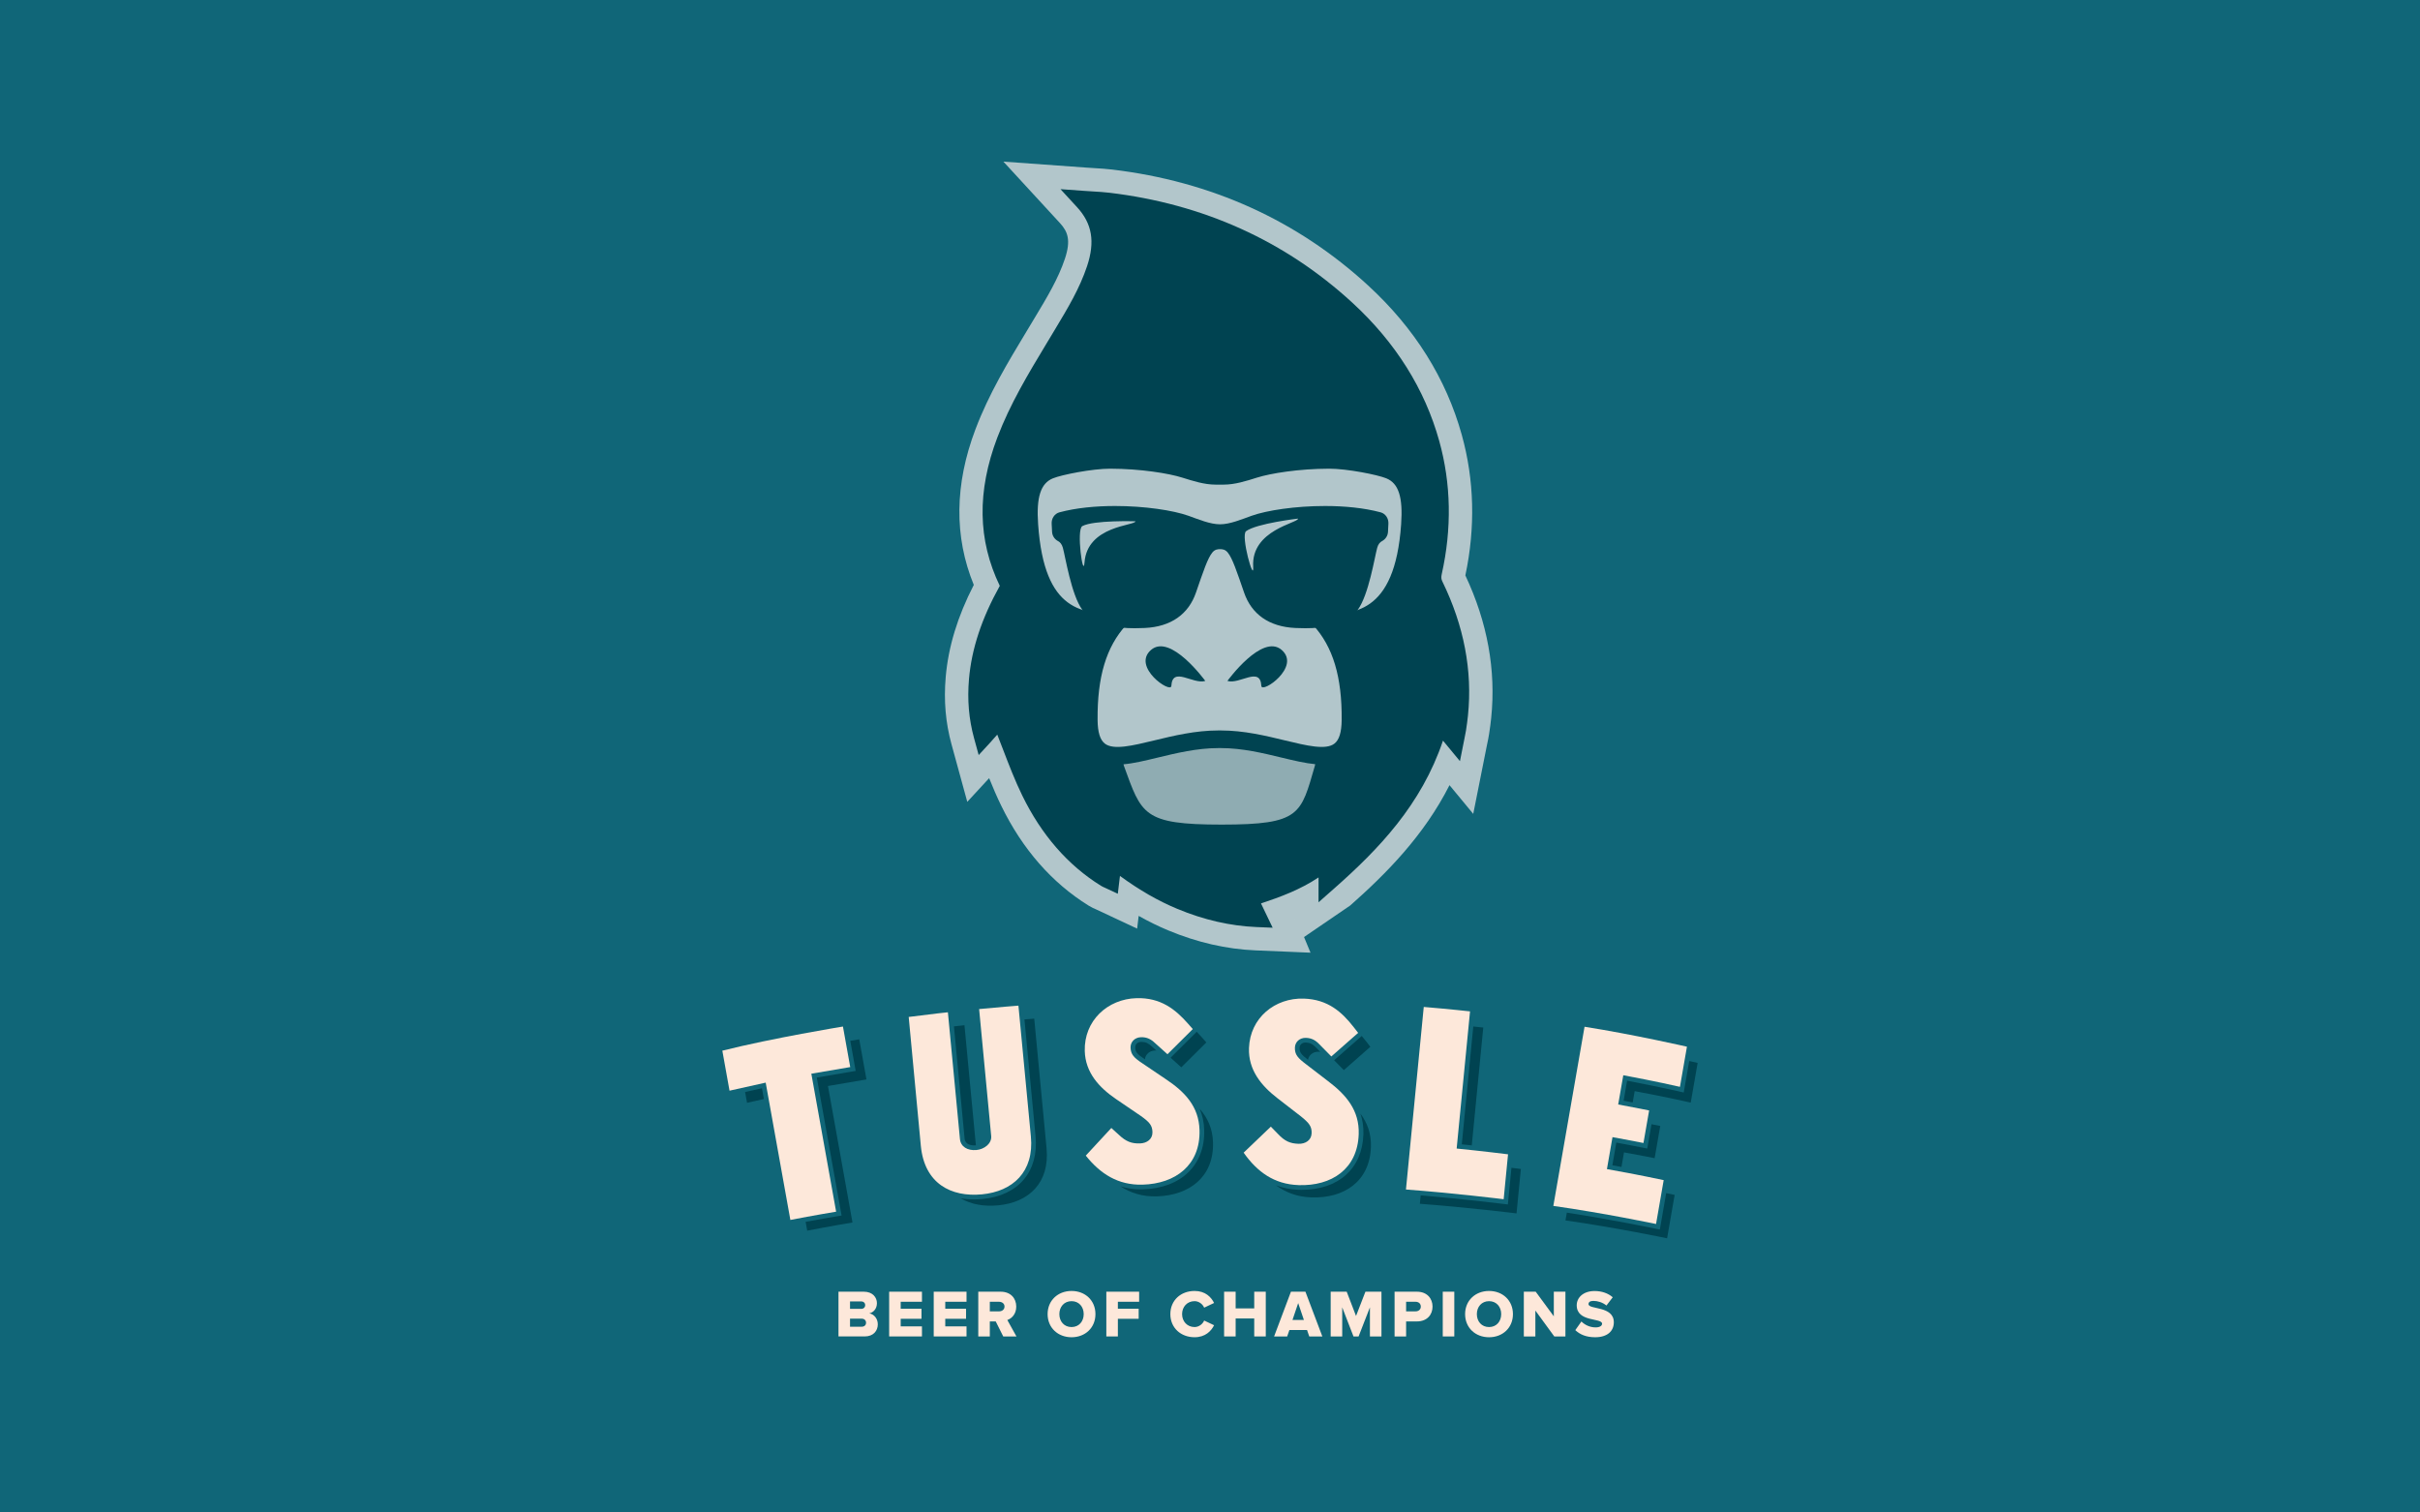 <?xml version="1.0" encoding="UTF-8"?>
<svg preserveAspectRatio="xMidYMid slice" width="800px" height="500px" xmlns="http://www.w3.org/2000/svg" viewBox="0 0 3200 2000">
  <defs>
    <style>.cls-1{fill:none;}.cls-2{fill:#004351;}.cls-3{fill:#fff;}.cls-4{fill:#fde8da;}.cls-5{fill:#8facb2;}.cls-6{fill:#b2c6cb;}.cls-7{fill:#106678;}</style>
  </defs>
  <g id="bkgrnd">
    <rect class="cls-7" x="0" y="0" width="3200" height="2000"></rect>
  </g>
  <g id="artwork">
    <g>
      <g>
        <g>
          <path class="cls-4" d="M1124.29,1411.03l-51.45,8.76,32.78,182.45s-30.44,5.03-60.51,10.92l-32.62-181.57-47.83,10.65-9.5-52.9c67.03-16.88,159.48-31.92,159.48-31.92l9.63,53.61Z"></path>
          <path class="cls-4" d="M1346.68,1329.78l16.47,173.1c4.44,46.71-23.99,72.57-64.66,76.44-41.07,3.9-76.12-14.31-80.87-64.24l-16.03-170.33c32.99-4.3,51.82-6.19,51.82-6.19l15.94,167.61c.95,10.07,9.9,15.66,21.98,14.51,10.07-.96,20.29-8.44,19.33-18.5l-15.95-167.87c24.28-2.4,51.97-4.53,51.97-4.53Z"></path>
          <path class="cls-4" d="M1510.83,1566.5c-32.35,.88-55.82-14.26-75.09-38.41l33.8-36.53,9.96,9.04c9.55,9.04,16.91,11.68,27.83,11.38,9.3-.25,16.84-5.72,16.58-15.02-.25-8.9-4-13.25-15.55-21.43l-32.57-22.17c-22.26-15.18-40.6-34.9-41.39-63.61-1.09-40.03,30.09-68.8,68.5-69.84,31.94-.87,51.38,14.78,68.08,33.75l6.26,7.11-33.49,33.28-16.59-14.92c-5.4-5.12-10.73-7.8-18.42-7.59-8.08,.22-13.99,6.05-13.79,13.73,.26,9.3,4.82,13.63,15.95,21.01l30.51,20.61c25.14,16.71,43.87,36.03,44.73,67.56,1.26,46.09-31.65,70.86-75.32,72.05Z"></path>
          <path class="cls-4" d="M1717.11,1567.09c-32.33-1.08-54.85-17.62-72.62-42.9l35.96-34.4,9.39,9.62c8.98,9.61,16.16,12.68,27.08,13.05,9.3,.31,17.15-4.69,17.46-13.98,.3-8.89-3.19-13.46-14.23-22.33l-31.16-24.11c-21.3-16.5-38.41-37.3-37.44-66,1.34-40.02,34.21-66.84,72.61-65.55,31.93,1.07,50.39,17.88,65.91,37.82l5.82,7.48-35.45,31.19-15.65-15.9c-5.08-5.43-10.24-8.44-17.92-8.69-8.09-.27-14.34,5.18-14.6,12.86-.31,9.3,3.98,13.89,14.64,21.94l29.19,22.43c24.08,18.21,41.6,38.62,40.54,70.15-1.55,46.08-35.89,68.8-79.55,67.34Z"></path>
          <path class="cls-4" d="M1859.11,1572.92l23.54-241.41c35.18,2.95,61.2,5.86,61.2,5.86l-17.69,181.39c33.21,3.26,67.94,7.61,67.94,7.61l-5.79,59.4s-65.43-8.13-129.21-12.85Z"></path>
          <path class="cls-4" d="M2054,1594.6l41.27-236.91c66.46,10.55,135.4,26.39,135.4,26.39l-9.25,53.08s-33.6-7.7-74.92-15.33l-6.74,38.67c22.03,4,40.91,7.9,40.91,7.9l-7.5,43.03s-23.78-4.75-40.94-7.76l-7.36,42.28c38.58,6.74,75.05,14.57,75.05,14.57l-10.1,58s-68.37-14.36-135.83-23.91Z"></path>
          <g>
            <polygon class="cls-2" points="985.25 1444 987.8 1458.24 1010.09 1453.28 1007.54 1439.04 985.25 1444"></polygon>
            <path class="cls-2" d="M1136.19,1374.32s-4.35,.71-11.84,1.99l6.04,33.62,1.11,6.16-6.17,1.05-45.28,7.71,31.68,176.29,1.11,6.19-6.2,1.03c-.24,.04-18.99,3.15-41.35,7.28l2.1,11.7c29.76-5.82,59.87-10.8,59.87-10.8l-32.43-180.5,50.9-8.66-9.53-53.04Z"></path>
            <path class="cls-2" d="M1288.27,1514.63c.7,0,1.43-.04,2.16-.1l-15.11-158.86s-4.86,.49-13.92,1.53l14.12,148.39c.77,8.16,9.18,9.04,12.75,9.04Z"></path>
            <path class="cls-2" d="M1367.6,1346.98s-5.16,.4-12.96,1.04l14.67,154.27c4.44,46.78-22.48,78.66-70.25,83.19-3.76,.36-7.49,.54-11.11,.54-6.24,0-12.12-.56-17.7-1.56,13.79,8.29,31.08,11.16,49.65,9.39,40.24-3.82,68.36-29.41,63.97-75.62l-16.29-171.25Z"></path>
            <path class="cls-2" d="M1592.35,1494.28c1.26,46.25-30.67,77.04-81.34,78.42-.95,.03-1.9,.04-2.84,.04-9.32,0-18.13-1.44-26.57-4.02,13.6,8.88,29.24,13.78,47.88,13.27,43.2-1.18,75.76-25.68,74.51-71.28-.5-18.41-7.19-32.59-17.67-44.53,3.52,8.2,5.74,17.45,6.04,28.11Z"></path>
            <path class="cls-2" d="M1509.57,1377.72h-.65c-4.68,.14-7.87,3.16-7.76,7.37,.16,5.65,1.9,8.47,12.75,15.72,.73-6.65,6.19-11.51,13.5-11.71,.61-.02,1.12,.1,1.71,.12l-6.21-5.59c-4.49-4.25-8.22-5.91-13.33-5.91Z"></path>
            <path class="cls-2" d="M1548.12,1398.44l-.22,.21,14.13,12.71,33.13-32.93-6.19-7.04c-2.13-2.42-4.3-4.78-6.54-7.06l-.82,.81-33.49,33.28Z"></path>
            <path class="cls-2" d="M1726.67,1378.57h-.37c-4.54,0-7.68,2.76-7.82,6.88-.18,5.51,1.35,8.46,11.1,15.94,1.21-6.48,6.92-10.91,14.16-10.66,.77,.03,1.42,.2,2.14,.28l-5.62-5.71c-4.42-4.72-8.1-6.55-13.6-6.73Z"></path>
            <path class="cls-2" d="M1764.55,1401.62l-.43,.38,12.85,13.05,35.07-30.85-5.76-7.4c-1.83-2.36-3.72-4.67-5.65-6.92l-.62,.55-35.45,31.19Z"></path>
            <path class="cls-2" d="M1802.86,1499.96c-1.52,45.27-32.87,73.4-81.81,73.4-1.37,0-2.75-.02-4.15-.07-10.57-.35-20.39-2.42-29.65-5.96,13,9.62,28.27,15.41,46.83,16.03,43.19,1.45,77.17-21.03,78.7-66.62,.59-17.74-4.77-31.92-13.88-44.17,2.78,8.13,4.3,17.17,3.96,27.39Z"></path>
            <path class="cls-2" d="M1994.49,1586.37l-.62,6.33-6.32-.78c-.58-.07-52.93-6.54-108.97-11.24l-1.08,11.12c63.09,4.68,127.83,12.72,127.83,12.72l5.73-58.77s-4.78-.6-12.46-1.52l-4.11,42.14Z"></path>
            <path class="cls-2" d="M1946.15,1514.58l15.2-155.82s-4.86-.54-13.21-1.4l-15.2,155.84c4.44,.45,8.87,.92,13.21,1.38Z"></path>
            <path class="cls-2" d="M2178.19,1518.76l-6.23-1.25c-.21-.04-18.73-3.74-34.68-6.64l-5.23,30.05c4.07,.73,8.09,1.46,12.04,2.19l3.36-19.29c16.97,2.97,40.5,7.67,40.5,7.67l7.42-42.57s-4.47-.92-11.57-2.32l-4.51,25.89-1.09,6.26Z"></path>
            <path class="cls-2" d="M2194.84,1625.9l-6.28-1.32c-.62-.13-56.74-11.87-116.73-21.08l-1.79,10.28c66.74,9.46,134.38,23.66,134.38,23.66l9.99-57.38s-4.22-.9-11.19-2.34l-7.29,41.85-1.1,6.32Z"></path>
            <path class="cls-2" d="M2235.68,1458.02l9.15-52.51s-4.08-.94-11.16-2.5l-6.13,35.21-1.12,6.44-6.37-1.46c-.32-.07-30.62-7-68.51-14.13l-4.61,26.44c4.23,.78,8.27,1.55,12.03,2.27l2.6-14.93c40.88,7.55,74.12,15.16,74.12,15.16Z"></path>
          </g>
        </g>
        <g>
          <path class="cls-6" d="M1715.56,1259.04l17.35,.72-8.57-20.69,61.02-41.68c47.3-41.77,97.45-92.2,131.34-159.13l31.39,37.96,17.98-90.25,.6-2.88c.71-3.37,1.6-7.56,2.32-12.17,1.23-7.81,2.16-14.89,2.85-21.65,6.49-63.12-5.01-126.46-34.17-188.37,13.44-63.61,11.85-126.09-4.72-185.81-20.7-74.58-62.34-141.03-123.76-197.5-93.76-86.2-207.72-137.82-338.71-153.4-7.71-.92-14.99-1.36-22.69-1.83-3.44-.21-7.05-.43-10.92-.71l-110.06-7.94,74.71,81.2c10.39,11.3,14.81,22.64,6.64,47.19-8.76,26.33-23.69,51.14-39.5,77.41l-3.74,6.22-7.97,13.24c-24.22,40.16-49.27,81.69-67.04,128.56-27.66,72.96-28.4,142.13-2.25,205.91-21.5,41.83-33.67,81.8-37.13,121.77-2.7,31.19-.19,60.31,7.67,89.01l20.85,76.09,28.9-31.32c4.88,12.14,10.1,24.36,16.01,36.46,28.02,57.44,66.88,101.86,115.48,132.03,4.05,2.51,7.64,4.04,9.58,4.86l-.14-.07,54.78,25.66,2.02-16.83c13.04,7.38,26.05,13.75,39.33,19.27,38.17,15.89,76.91,24.75,115.13,26.34l52.49,2.19,2.92,.12Z"></path>
          <path class="cls-1" d="M1712.45,1215.01v-.34s-.09,.04-.13,.05l.13,.28Z"></path>
          <path class="cls-3" d="M1712.45,1215.01l-.13-.28s.09-.04,.13-.05v.34Z"></path>
          <path class="cls-2" d="M1907.36,769.12c-1.63-3.34-1.85-5.76-.92-9.96,13.48-60.32,12.39-119.47-3.25-175.81-19.13-68.93-57.79-130.5-114.9-183.02-88.89-81.72-197.04-130.66-321.45-145.47-6.86-.82-13.76-1.24-21.05-1.68-3.52-.22-7.2-.44-11.14-.72l-32.35-2.32,21.96,23.87c19.87,21.6,23.94,45.61,13.21,77.86-9.84,29.58-25.64,55.82-42.35,83.6l-11.77,19.56c-23.49,38.96-47.79,79.24-64.55,123.46-27.05,71.35-26,135.57,3.23,196.21,0,0,0,.02-.02,.03-23.94,42.99-37.25,83.27-40.7,123.15-2.38,27.49-.19,53.07,6.69,78.18l6.13,22.39,15.73-17.07c1.45-1.57,2.83-3.19,4.2-4.79,1.88-2.22,3.37-3.9,4.64-5.18,2.66,6.72,5.25,13.48,7.84,20.23,7.66,19.95,15.57,40.57,25.18,60.26,25.43,52.12,60.42,92.27,104,119.33,1.77,1.11,3.68,1.97,5.37,2.68l17,7.93,2.84-23.58c26.01,18.98,50.54,33.03,75.95,43.6,34.8,14.49,69.97,22.56,104.55,24l21.41,.89-15.42-32.14c25.94-8.6,52.07-18.31,76.13-34.37l-.03,32.88,21.39-18.89c57.77-51.02,114.54-109.91,143.16-194.88l22.44,27.14,5.96-29.9c.66-3.17,1.42-6.79,2-10.47,1.05-6.64,1.95-13.32,2.64-20.01,6.07-59.1-5.28-118.65-33.75-176.99Z"></path>
          <path class="cls-6" d="M1833.14,632.49c-11.85-4.82-51.98-12.74-75.54-12.74h-.21c-40.03,.08-77.4,6.17-95.18,11.79-14.46,4.57-29.41,9.28-43.98,9.28h-10.98c-14.57,0-29.52-4.72-43.97-9.27-17.79-5.63-55.16-11.71-95.19-11.8h-.21c-23.56,0-63.68,7.93-75.54,12.74-16.28,6.62-22.14,24.82-19.61,60.87,8.21,117.42,59.58,118.1,109.26,118.77l19.32,.26-12.29,14.26c-26.21,28.61-38.18,68.49-37.66,125.53,.15,16.03,3.28,26.2,9.55,31.09,11.38,8.87,36.44,2.8,65.43-4.21,25.46-6.17,54.32-13.15,84.63-13.15h3.52c30.31,0,59.17,6.99,84.63,13.15,29.02,7.02,54.07,13.07,65.44,4.21,6.28-4.89,9.4-15.06,9.55-31.09,.52-57.03-11.44-96.92-37.67-125.53l-13.57-14.8,20.08,.3c45.29,.66,101.38,1.5,109.79-118.78,2.53-36.05-3.34-54.25-19.62-60.87Z"></path>
          <g>
            <path class="cls-2" d="M1593.75,900.4s-45.98-63.41-71.77-40.95c-25.79,22.46,26.39,58.11,26.91,47.56,1.33-26.52,28.69-1.61,44.86-6.61Z"></path>
            <path class="cls-2" d="M1623.03,900.4s45.98-63.41,71.77-40.95c25.79,22.46-26.39,58.11-26.91,47.56-1.33-26.52-28.69-1.61-44.86-6.61Z"></path>
          </g>
          <path class="cls-2" d="M1795.45,806.29c14.42-19.62,22.3-69.85,25.67-82.05,1.37-4.88,3.82-7.4,6.3-8.69,4.48-2.36,7.67-6.89,7.95-12.28l.54-10.83c.35-6.99-3.94-13.27-10.26-14.97-22.24-5.97-48.21-8.37-73.57-8.37-39.13,0-76.78,5.72-96.95,12.89-13.14,4.68-28.67,11.31-41.86,11.31s-28.71-6.63-41.86-11.31c-20.17-7.17-57.83-12.89-96.95-12.89-25.36,0-51.32,2.4-73.57,8.37-6.32,1.7-10.62,7.98-10.26,14.97l.54,10.83c.28,5.39,3.47,9.91,7.95,12.28,2.48,1.3,4.93,3.81,6.3,8.69,3.37,12.2,11.25,62.43,25.67,82.05,15.1,20.55,44.85,24.44,69.44,24.44,4.58,0,8.97-.13,13.07-.32,35.09-1.63,58.07-18.43,67.86-46.87,9.82-28.42,15.34-45.21,21.61-52.93,3.4-4.17,7.22-4.45,10.19-4.45s6.8,.28,10.19,4.45c6.28,7.73,11.8,24.52,21.61,52.93,9.79,28.44,32.77,45.24,67.86,46.87,4.09,.19,8.49,.32,13.07,.32,24.59,0,54.35-3.89,69.44-24.44Z"></path>
          <path class="cls-6" d="M1657.12,749.42c1.41,23.02-16.94-41.39-9.41-47.02,13.67-10.23,68.7-16.65,68.7-16.65,.71,5.88-62.29,14.78-59.29,63.67Zm-155.68-60.09s-55.35-1.75-70.28,6.36c-8.22,4.47,1.19,70.93,2.92,47.93,3.68-48.84,67.26-48.37,67.36-54.29Z"></path>
          <path class="cls-5" d="M1695.05,1001.88c16.42,3.97,31.1,7.42,44.02,8.61-.15,.65-.15,1.3-.34,1.96-18.73,64.31-18.73,77.94-123.28,77.94s-105.86-13.63-129.38-77.94c-.22-.61-.25-1.21-.43-1.81,13.1-1.12,28.08-4.7,44.8-8.75,24.52-5.94,52.31-12.68,80.55-12.68h3.52c28.24,0,56.03,6.74,80.55,12.68Z"></path>
        </g>
      </g>
      <g>
        <path class="cls-4" d="M1108.74,1767.22v-59.17h33.53c11.71,0,17.3,7.63,17.3,15.08s-4.53,12.33-10.11,13.57c6.3,.98,11.26,7.01,11.26,14.46,0,8.6-5.76,16.05-17.39,16.05h-34.59Zm35.31-41.43c0-2.84-2.13-4.88-5.24-4.88h-14.81v9.85h14.81c3.11,0,5.24-2.04,5.24-4.97Zm1.15,23.24c0-2.93-2.13-5.32-5.85-5.32h-15.35v10.65h15.35c3.64,0,5.85-2.13,5.85-5.32Z"></path>
        <path class="cls-4" d="M1175.74,1767.22v-59.17h43.38v13.3h-28.12v9.22h27.5v13.31h-27.5v10.02h28.12v13.3h-43.38Z"></path>
        <path class="cls-4" d="M1234.67,1767.22v-59.17h43.38v13.3h-28.12v9.22h27.5v13.31h-27.5v10.02h28.12v13.3h-43.38Z"></path>
        <path class="cls-4" d="M1326.59,1767.22l-9.94-19.87h-7.8v19.87h-15.26v-59.17h29.63c13.13,0,20.58,8.69,20.58,19.69,0,10.29-6.3,15.79-11.8,17.75l12.07,21.73h-17.48Zm1.69-39.56c0-4-3.37-6.3-7.36-6.3h-12.06v12.69h12.06c3.99,0,7.36-2.22,7.36-6.39Z"></path>
        <path class="cls-4" d="M1385.27,1737.68c0-18.01,13.57-30.61,31.67-30.61s31.58,12.6,31.58,30.61-13.48,30.6-31.58,30.6-31.67-12.6-31.67-30.6Zm47.73,0c0-9.67-6.3-17.12-16.06-17.12s-16.14,7.45-16.14,17.12,6.3,17.12,16.14,17.12,16.06-7.54,16.06-17.12Z"></path>
        <path class="cls-4" d="M1462.92,1767.22v-59.17h43.38v13.3h-28.12v9.22h27.5v13.31h-27.5v23.33h-15.26Z"></path>
        <path class="cls-4" d="M1547.57,1737.68c0-18.27,13.84-30.61,32.02-30.61,14.28,0,21.91,8.07,25.82,15.88l-13.13,6.21c-1.95-4.71-7.01-8.61-12.69-8.61-9.67,0-16.5,7.45-16.5,17.12s6.83,17.12,16.5,17.12c5.68,0,10.74-3.91,12.69-8.61l13.13,6.21c-3.82,7.63-11.53,15.87-25.82,15.87-18.18,0-32.02-12.42-32.02-30.6Z"></path>
        <path class="cls-4" d="M1658.49,1767.22v-23.77h-24.58v23.77h-15.26v-59.17h15.26v22.08h24.58v-22.08h15.26v59.17h-15.26Z"></path>
        <path class="cls-4" d="M1731.25,1767.22l-2.93-8.52h-23.33l-2.93,8.52h-17.3l22.27-59.17h19.16l22.36,59.17h-17.3Zm-14.64-44.09l-7.54,22.26h15.08l-7.54-22.26Z"></path>
        <path class="cls-4" d="M1811.47,1767.22v-38.5l-14.99,38.5h-6.74l-14.91-38.5v38.5h-15.26v-59.17h21.2l12.33,32.11,12.42-32.11h21.2v59.17h-15.26Z"></path>
        <path class="cls-4" d="M1844.06,1767.22v-59.17h29.63c13.3,0,20.58,8.96,20.58,19.69s-7.27,19.61-20.58,19.61h-14.37v19.87h-15.26Zm34.68-39.48c0-4.08-3.01-6.39-7.09-6.39h-12.33v12.69h12.33c4.08,0,7.09-2.31,7.09-6.3Z"></path>
        <path class="cls-4" d="M1907.78,1767.22v-59.17h15.26v59.17h-15.26Z"></path>
        <path class="cls-4" d="M1937.33,1737.68c0-18.01,13.58-30.61,31.67-30.61s31.58,12.6,31.58,30.61-13.48,30.6-31.58,30.6-31.67-12.6-31.67-30.6Zm47.73,0c0-9.67-6.3-17.12-16.06-17.12s-16.14,7.45-16.14,17.12,6.3,17.12,16.14,17.12,16.06-7.54,16.06-17.12Z"></path>
        <path class="cls-4" d="M2055.26,1767.22l-25.02-34.24v34.24h-15.26v-59.17h15.7l23.95,32.56v-32.56h15.35v59.17h-14.72Z"></path>
        <path class="cls-4" d="M2083.05,1758.88l8.07-11.44c4.26,4.25,10.83,7.81,18.9,7.81,5.23,0,8.43-2.04,8.43-4.88,0-8.08-33.53-1.6-33.53-24.4,0-9.94,8.43-18.81,23.6-18.81,9.49,0,17.74,2.84,24.04,8.25l-8.34,10.91c-4.97-4.08-11.44-6.12-17.3-6.12-4.44,0-6.39,1.78-6.39,4.25,0,7.54,33.45,2.04,33.45,24.04,0,11.89-8.79,19.78-24.66,19.78-11.98,0-20.31-3.72-26.26-9.4Z"></path>
      </g>
    </g>
  </g>
</svg>
